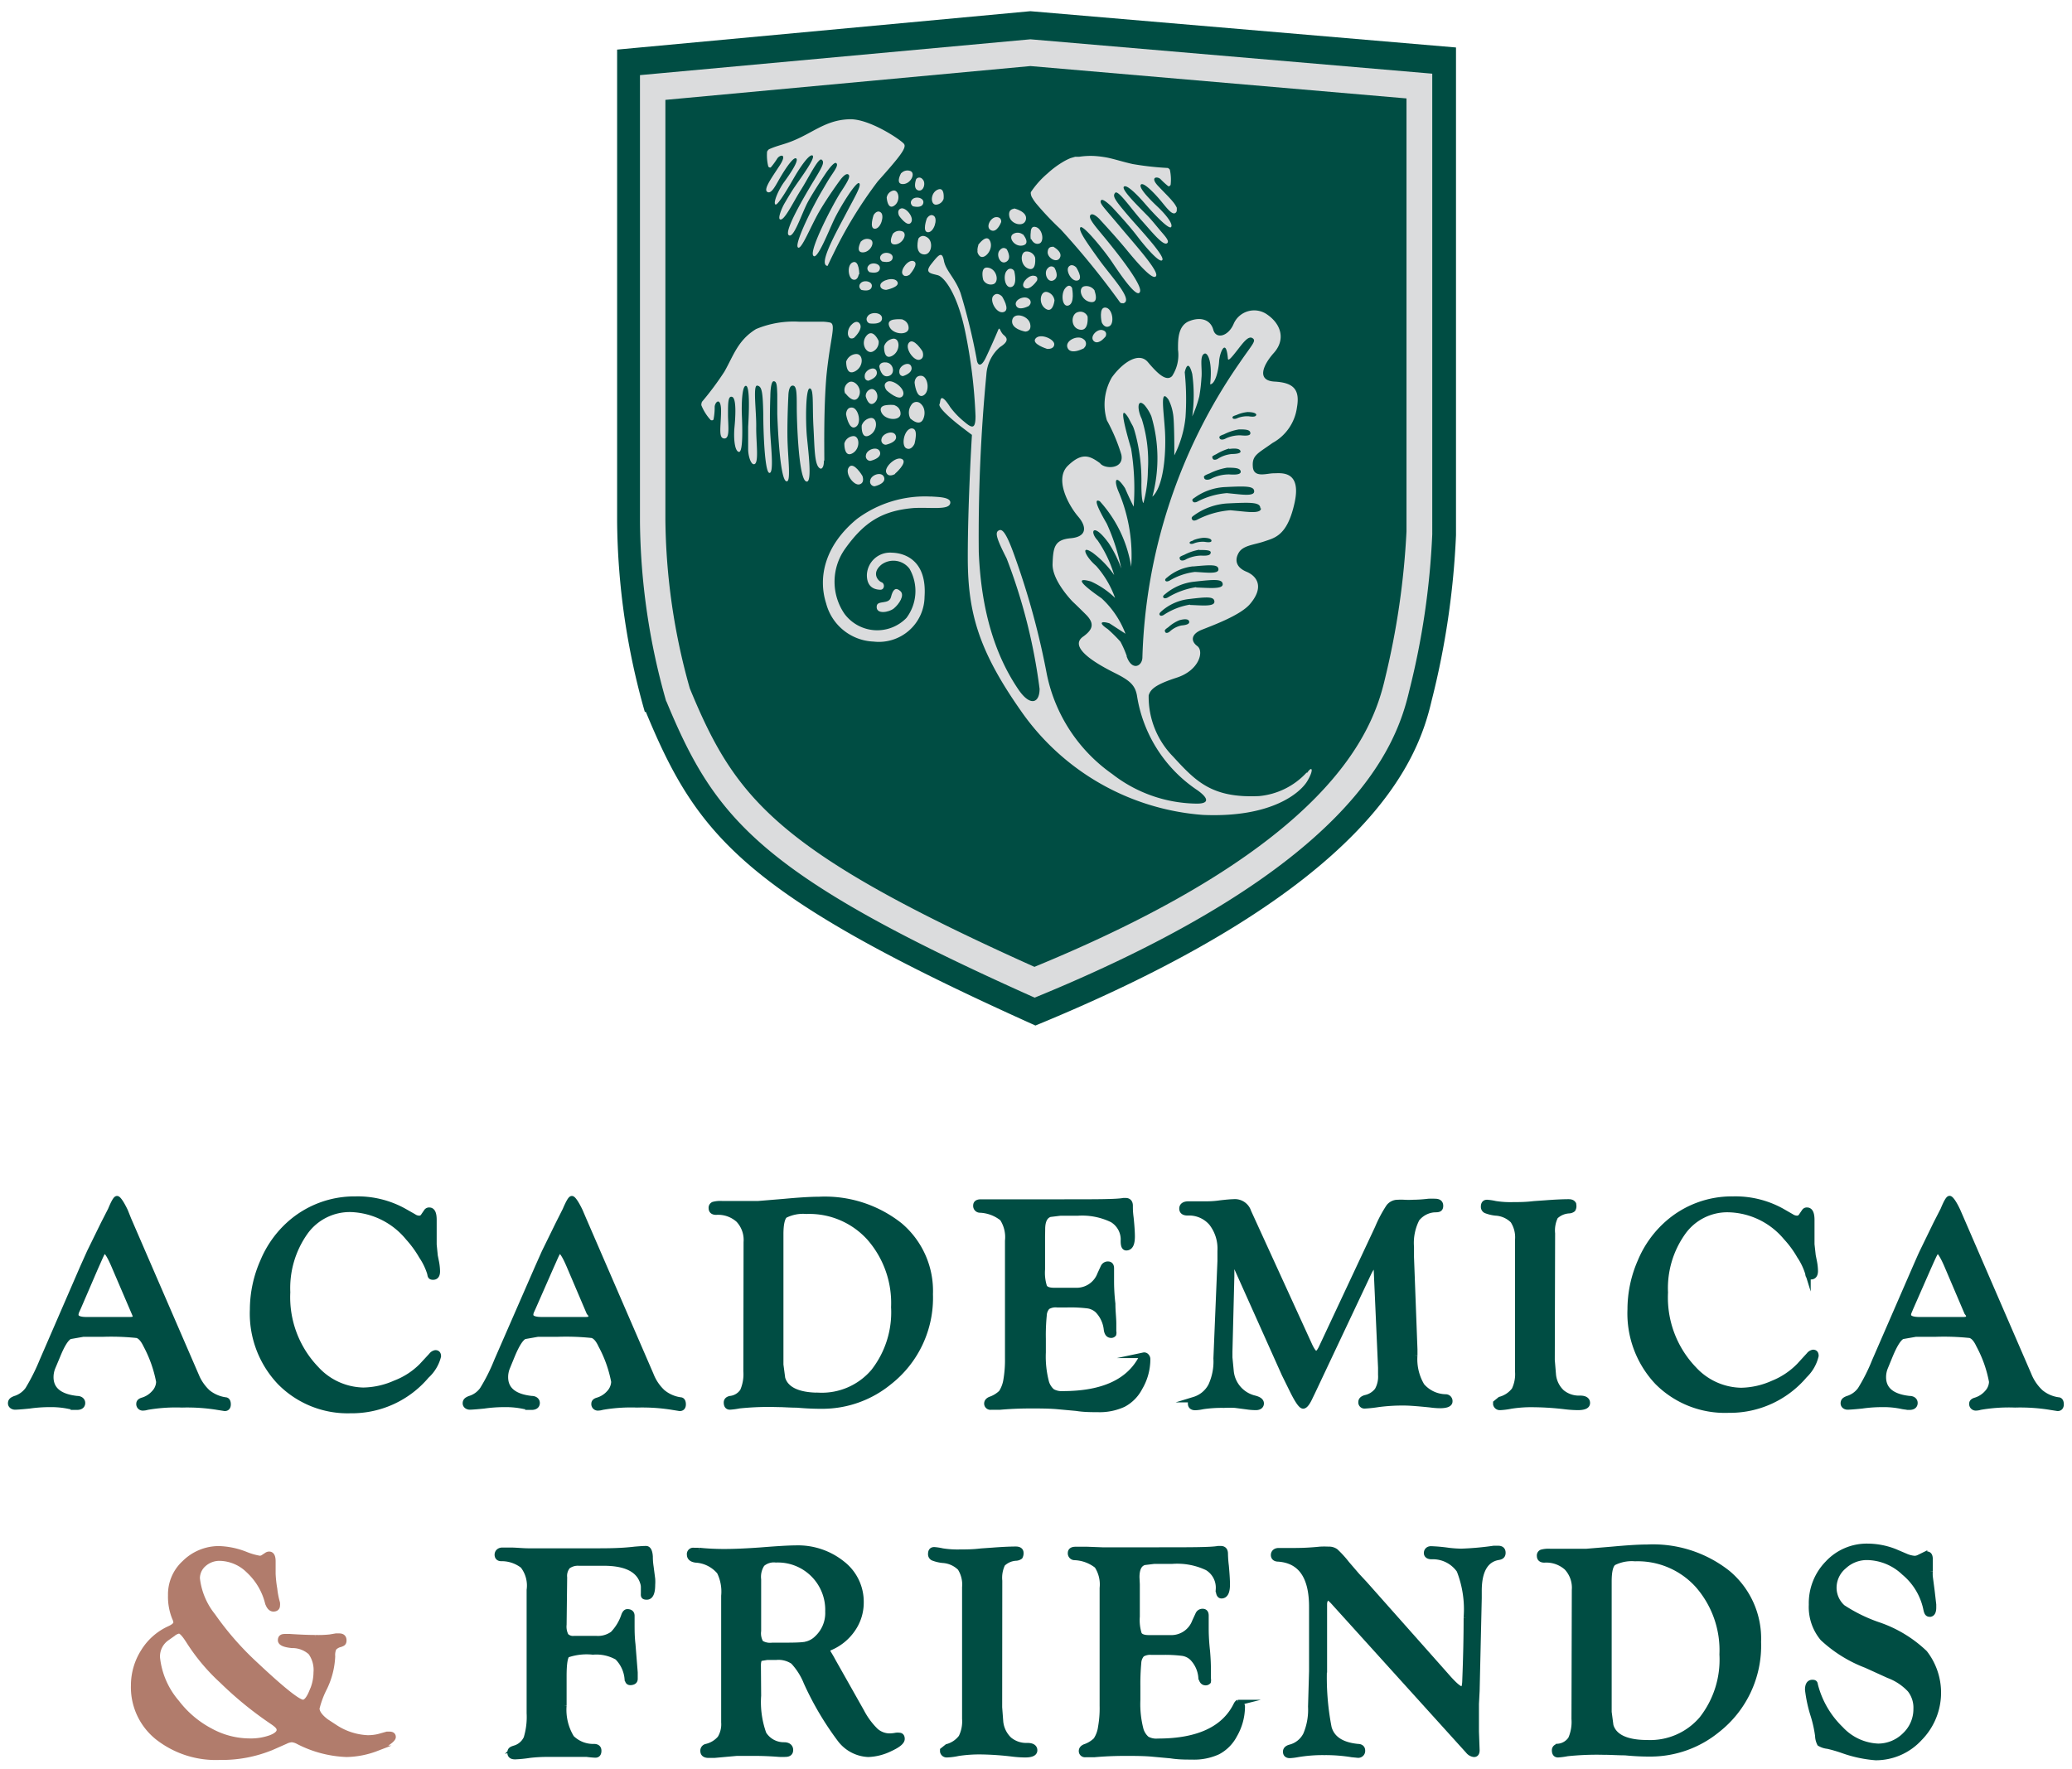 <svg id="Layer_1" data-name="Layer 1" xmlns="http://www.w3.org/2000/svg" viewBox="0 0 185 158"><defs><style>.cls-1{fill:#004d43;}.cls-2,.cls-4{fill:none;stroke-miterlimit:10;stroke-width:0.5px;}.cls-2{stroke:#004d43;}.cls-3{fill:#b17c6c;}.cls-4{stroke:#b17c6c;}.cls-5{fill:#dbdcdd;}</style></defs><path class="cls-1" d="M11.48,108.92l6,13.86a4.31,4.31,0,0,0,1.06,1.57,3.23,3.23,0,0,0,1.58.69c.16,0,.24.15.24.38s-.1.36-.3.35l-.51-.08a17,17,0,0,0-3.3-.23,14.93,14.93,0,0,0-3.11.21,1.28,1.28,0,0,1-.35.06.33.33,0,0,1-.37-.38c0-.12.1-.22.29-.28a2.22,2.22,0,0,0,1.06-.67,1.5,1.5,0,0,0,.42-1,11.38,11.38,0,0,0-1.15-3.26c-.25-.52-.51-.81-.8-.89a22,22,0,0,0-3-.11H7.43l-1.19.21c-.33.15-.7.73-1.11,1.75l-.42,1a2.32,2.32,0,0,0-.18.89c0,1.11.78,1.76,2.34,1.93.33,0,.5.18.49.4s-.18.35-.48.35a4.44,4.44,0,0,1-.68-.08,7.8,7.8,0,0,0-1.57-.17c-.42,0-1.09,0-2,.13-.69.07-1.13.1-1.29.1s-.38-.1-.38-.32.13-.31.38-.41a2.22,2.22,0,0,0,1.15-.82,18.25,18.25,0,0,0,1.28-2.55l3.62-8.35L8,111.84l1.24-2.53.64-1.25v0c.28-.68.47-1,.57-1s.38.37.73,1.11Zm.5,8.3-1.74-4.06c-.42-1-.71-1.45-.89-1.45s-.3.31-.58.94l-.25.56L7,116.74l-.15.33a.9.9,0,0,0-.09.35c0,.3.32.45.95.45H11.6c.34,0,.51-.09.51-.28a1,1,0,0,0-.07-.23Z"/><path class="cls-2" d="M11.48,108.92l6,13.86a4.31,4.31,0,0,0,1.06,1.57,3.23,3.23,0,0,0,1.58.69c.16,0,.24.15.24.38s-.1.36-.3.35l-.51-.08a17,17,0,0,0-3.3-.23,14.93,14.93,0,0,0-3.11.21,1.28,1.28,0,0,1-.35.06.33.33,0,0,1-.37-.38c0-.12.1-.22.29-.28a2.22,2.22,0,0,0,1.06-.67,1.5,1.5,0,0,0,.42-1,11.38,11.38,0,0,0-1.15-3.26c-.25-.52-.51-.81-.8-.89a22,22,0,0,0-3-.11H7.43l-1.19.21c-.33.15-.7.73-1.11,1.75l-.42,1a2.32,2.32,0,0,0-.18.89c0,1.11.78,1.76,2.34,1.93.33,0,.5.18.49.4s-.18.35-.48.35a4.44,4.44,0,0,1-.68-.08,7.8,7.8,0,0,0-1.57-.17c-.42,0-1.09,0-2,.13-.69.07-1.13.1-1.29.1s-.38-.1-.38-.32.13-.31.38-.41a2.22,2.22,0,0,0,1.15-.82,18.25,18.25,0,0,0,1.28-2.55l3.62-8.35L8,111.84l1.24-2.53.64-1.25v0c.28-.68.47-1,.57-1s.38.37.73,1.11Zm.5,8.3-1.74-4.06c-.42-1-.71-1.45-.89-1.45s-.3.31-.58.94l-.25.56L7,116.74l-.15.33a.9.9,0,0,0-.09.35c0,.3.32.45.95.45H11.6c.34,0,.51-.09.51-.28a1,1,0,0,0-.07-.23Z"/><path class="cls-1" d="M31.73,107.1a8.53,8.53,0,0,1,4.33,1.06l.88.5a.88.88,0,0,0,.47.16.44.44,0,0,0,.4-.21l.28-.41a.27.27,0,0,1,.24-.11c.28,0,.41.29.41.86l0,1v1.21l.1,1,.12.6a4.69,4.69,0,0,1,.08.78c0,.34-.12.51-.37.51s-.24-.11-.28-.32a5.87,5.87,0,0,0-.74-1.54,9.56,9.56,0,0,0-1.2-1.65A6.91,6.91,0,0,0,31.32,108a4.89,4.89,0,0,0-4.08,2.06,8.63,8.63,0,0,0-1.57,5.35,9.24,9.24,0,0,0,2.57,6.85,5.84,5.84,0,0,0,4.2,1.91,7.25,7.25,0,0,0,2.85-.64A6.7,6.7,0,0,0,37.65,122l.87-.94a.57.57,0,0,1,.36-.23c.16,0,.25.09.25.3a3.51,3.51,0,0,1-1.05,1.74,8.72,8.72,0,0,1-6.79,3.1A8.47,8.47,0,0,1,25,123.45a8.9,8.9,0,0,1-2.44-6.5,10.65,10.65,0,0,1,.92-4.29,9.24,9.24,0,0,1,2.44-3.41,8.7,8.7,0,0,1,5.86-2.15"/><path class="cls-2" d="M31.73,107.1a8.53,8.53,0,0,1,4.33,1.06l.88.5a.88.88,0,0,0,.47.16.44.44,0,0,0,.4-.21l.28-.41a.27.27,0,0,1,.24-.11c.28,0,.41.29.41.86l0,1v1.21l.1,1,.12.6a4.69,4.69,0,0,1,.08.78c0,.34-.12.51-.37.51s-.24-.11-.28-.32a5.87,5.87,0,0,0-.74-1.54,9.56,9.56,0,0,0-1.2-1.65A6.91,6.91,0,0,0,31.32,108a4.89,4.89,0,0,0-4.08,2.06,8.63,8.63,0,0,0-1.57,5.35,9.24,9.24,0,0,0,2.57,6.85,5.84,5.84,0,0,0,4.2,1.91,7.25,7.25,0,0,0,2.85-.64A6.7,6.7,0,0,0,37.65,122l.87-.94a.57.57,0,0,1,.36-.23c.16,0,.25.09.25.3a3.51,3.51,0,0,1-1.05,1.74,8.72,8.72,0,0,1-6.79,3.1A8.47,8.47,0,0,1,25,123.45a8.9,8.9,0,0,1-2.44-6.5,10.65,10.65,0,0,1,.92-4.29,9.24,9.24,0,0,1,2.44-3.41A8.7,8.7,0,0,1,31.73,107.1Z"/><path class="cls-1" d="M52.11,108.92l6,13.86a4.19,4.19,0,0,0,1.06,1.57,3.19,3.19,0,0,0,1.58.69c.16,0,.24.15.24.38s-.1.36-.31.35l-.5-.08a17,17,0,0,0-3.3-.23,14.93,14.93,0,0,0-3.11.21,1.28,1.28,0,0,1-.35.06.33.33,0,0,1-.37-.38c0-.12.09-.22.29-.28a2.22,2.22,0,0,0,1.06-.67,1.55,1.55,0,0,0,.42-1,11.2,11.2,0,0,0-1.16-3.26c-.24-.52-.5-.81-.79-.89a22,22,0,0,0-3.05-.11h-1.8l-1.19.21c-.33.15-.7.73-1.12,1.75l-.41,1a2.32,2.32,0,0,0-.18.89c0,1.11.78,1.76,2.34,1.93.33,0,.5.18.49.4s-.18.35-.48.35a4.44,4.44,0,0,1-.68-.08,7.88,7.88,0,0,0-1.57-.17c-.42,0-1.09,0-2,.13-.69.07-1.12.1-1.28.1s-.38-.1-.38-.32.13-.31.37-.41a2.14,2.14,0,0,0,1.15-.82,16.22,16.22,0,0,0,1.28-2.55L48,113.21l.61-1.37,1.24-2.53.63-1.25v0c.29-.68.48-1,.58-1s.38.37.73,1.11Zm.5,8.3-1.73-4.06c-.42-1-.71-1.45-.89-1.45s-.3.31-.58.94l-.25.56-1.55,3.53-.15.33a.9.9,0,0,0-.09.35c0,.3.32.45,1,.45h3.92c.34,0,.51-.09.51-.28a1,1,0,0,0-.07-.23Z"/><path class="cls-2" d="M52.11,108.92l6,13.86a4.19,4.19,0,0,0,1.06,1.57,3.19,3.19,0,0,0,1.58.69c.16,0,.24.15.24.38s-.1.36-.31.35l-.5-.08a17,17,0,0,0-3.3-.23,14.93,14.93,0,0,0-3.11.21,1.28,1.28,0,0,1-.35.06.33.33,0,0,1-.37-.38c0-.12.09-.22.29-.28a2.22,2.22,0,0,0,1.06-.67,1.55,1.55,0,0,0,.42-1,11.2,11.2,0,0,0-1.16-3.26c-.24-.52-.5-.81-.79-.89a22,22,0,0,0-3.05-.11h-1.8l-1.19.21c-.33.15-.7.73-1.12,1.75l-.41,1a2.32,2.32,0,0,0-.18.89c0,1.11.78,1.76,2.34,1.93.33,0,.5.18.49.4s-.18.35-.48.35a4.44,4.44,0,0,1-.68-.08,7.88,7.88,0,0,0-1.57-.17c-.42,0-1.09,0-2,.13-.69.07-1.12.1-1.28.1s-.38-.1-.38-.32.13-.31.37-.41a2.14,2.14,0,0,0,1.15-.82,16.22,16.22,0,0,0,1.28-2.55L48,113.21l.61-1.37,1.24-2.53.63-1.25v0c.29-.68.48-1,.58-1s.38.37.73,1.11Zm.5,8.3-1.73-4.06c-.42-1-.71-1.45-.89-1.45s-.3.31-.58.94l-.25.56-1.55,3.53-.15.33a.9.9,0,0,0-.09.35c0,.3.32.45,1,.45h3.92c.34,0,.51-.09.51-.28a1,1,0,0,0-.07-.23Z"/><path class="cls-1" d="M66.64,110.94a2.63,2.63,0,0,0-.7-2,2.72,2.72,0,0,0-2-.69c-.28,0-.42-.12-.42-.35a.31.31,0,0,1,.18-.32,2.36,2.36,0,0,1,.76-.07l2,0c.46,0,.88,0,1.24,0l2.3-.19c1.31-.12,2.35-.19,3.12-.19a10.77,10.77,0,0,1,7.22,2.31,7.66,7.66,0,0,1,2.71,6.14,9.55,9.55,0,0,1-3.65,7.85,9.42,9.42,0,0,1-6,2.14c-.37,0-1.12,0-2.25-.1-.64,0-1.29-.06-2-.06a25.13,25.13,0,0,0-3.15.13,6.26,6.26,0,0,1-.83.11q-.3,0-.3-.39c0-.18.11-.29.33-.34a1.52,1.52,0,0,0,1.12-.68,3.79,3.79,0,0,0,.3-1.78Zm3.06-.71v11.65l.16,1.21c.29,1,1.38,1.54,3.27,1.54A6.06,6.06,0,0,0,78,122.5a8.59,8.59,0,0,0,1.81-5.76,8.83,8.83,0,0,0-2.17-6.18A7.24,7.24,0,0,0,72,108.17a3.61,3.61,0,0,0-1.92.37c-.28.2-.42.76-.42,1.69"/><path class="cls-2" d="M66.64,110.94a2.63,2.63,0,0,0-.7-2,2.72,2.72,0,0,0-2-.69c-.28,0-.42-.12-.42-.35a.31.31,0,0,1,.18-.32,2.36,2.36,0,0,1,.76-.07l2,0c.46,0,.88,0,1.24,0l2.3-.19c1.31-.12,2.35-.19,3.12-.19a10.77,10.77,0,0,1,7.22,2.31,7.66,7.66,0,0,1,2.71,6.14,9.55,9.55,0,0,1-3.65,7.85,9.42,9.42,0,0,1-6,2.14c-.37,0-1.12,0-2.25-.1-.64,0-1.29-.06-2-.06a25.13,25.13,0,0,0-3.15.13,6.26,6.26,0,0,1-.83.11q-.3,0-.3-.39c0-.18.11-.29.33-.34a1.52,1.52,0,0,0,1.12-.68,3.79,3.79,0,0,0,.3-1.78Zm3.06-.71v11.65l.16,1.21c.29,1,1.38,1.54,3.27,1.54A6.06,6.06,0,0,0,78,122.5a8.59,8.59,0,0,0,1.81-5.76,8.83,8.83,0,0,0-2.17-6.18A7.24,7.24,0,0,0,72,108.17a3.61,3.61,0,0,0-1.92.37C69.84,108.74,69.7,109.3,69.7,110.23Z"/><path class="cls-1" d="M93.06,110.48v2.88a4.1,4.1,0,0,0,.18,1.57q.18.33.87.33h2.11a2.23,2.23,0,0,0,2-1.45l.3-.65a.44.44,0,0,1,.4-.25q.3,0,.3.36c0,.07,0,.26,0,.58s0,.43,0,.59,0,1,.12,2c0,.68.08,1.27.08,1.78v.68a.51.51,0,0,1,0,.25.26.26,0,0,1-.21.09c-.22,0-.36-.15-.41-.5a2.89,2.89,0,0,0-.8-1.72,1.66,1.66,0,0,0-.84-.41,12.61,12.61,0,0,0-1.87-.09h-.9a1.41,1.41,0,0,0-.87.19,1.19,1.19,0,0,0-.31.78,17.76,17.76,0,0,0-.08,2.09v1.2a9,9,0,0,0,.29,2.69,1.75,1.75,0,0,0,.53.81,1.68,1.68,0,0,0,.94.21q5.4,0,7.06-3.28c.06-.11.11-.17.16-.17a.25.25,0,0,1,.24.08.38.38,0,0,1,.11.29,5,5,0,0,1-.7,2.53,3.47,3.47,0,0,1-1.46,1.48,5.09,5.09,0,0,1-2.32.45c-.57,0-1.2,0-1.89-.11l-1.54-.14c-.57-.06-1.33-.08-2.3-.08-.65,0-1.63,0-3,.12l-.78,0a.31.31,0,0,1-.35-.3c0-.16.09-.28.29-.37a2.67,2.67,0,0,0,1-.61,2.93,2.93,0,0,0,.43-1.16,10.59,10.59,0,0,0,.14-1.91V110.81a3.07,3.07,0,0,0-.48-2,3.41,3.41,0,0,0-2-.75.36.36,0,0,1-.36-.39c0-.21.14-.31.44-.31l.39,0,.65,0,1.35,0,5,0c2.9,0,4.68,0,5.35-.12h.19c.25,0,.39.15.39.44s0,.57.07,1.09c.08.77.11,1.32.11,1.66,0,.67-.17,1-.52,1-.17,0-.25-.19-.25-.59a2.07,2.07,0,0,0-1-1.91,6.15,6.15,0,0,0-3.12-.6H94.65l-.9.11c-.45.14-.68.59-.68,1.34Z"/><path class="cls-2" d="M93.06,110.48v2.88a4.1,4.1,0,0,0,.18,1.57q.18.33.87.33h2.11a2.23,2.23,0,0,0,2-1.45l.3-.65a.44.44,0,0,1,.4-.25q.3,0,.3.36c0,.07,0,.26,0,.58s0,.43,0,.59,0,1,.12,2c0,.68.08,1.27.08,1.78v.68a.51.51,0,0,1,0,.25.26.26,0,0,1-.21.09c-.22,0-.36-.15-.41-.5a2.89,2.89,0,0,0-.8-1.72,1.66,1.66,0,0,0-.84-.41,12.61,12.61,0,0,0-1.87-.09h-.9a1.41,1.41,0,0,0-.87.19,1.19,1.19,0,0,0-.31.78,17.76,17.76,0,0,0-.08,2.09v1.2a9,9,0,0,0,.29,2.69,1.75,1.75,0,0,0,.53.81,1.68,1.68,0,0,0,.94.21q5.4,0,7.06-3.28c.06-.11.11-.17.16-.17a.25.25,0,0,1,.24.08.38.38,0,0,1,.11.29,5,5,0,0,1-.7,2.53,3.47,3.47,0,0,1-1.46,1.48,5.09,5.09,0,0,1-2.32.45c-.57,0-1.2,0-1.89-.11l-1.54-.14c-.57-.06-1.33-.08-2.3-.08-.65,0-1.63,0-3,.12l-.78,0a.31.31,0,0,1-.35-.3c0-.16.09-.28.29-.37a2.67,2.67,0,0,0,1-.61,2.93,2.93,0,0,0,.43-1.16,10.59,10.59,0,0,0,.14-1.91V110.81a3.07,3.07,0,0,0-.48-2,3.41,3.41,0,0,0-2-.75.36.36,0,0,1-.36-.39c0-.21.14-.31.44-.31l.39,0,.65,0,1.35,0,5,0c2.9,0,4.68,0,5.35-.12h.19c.25,0,.39.15.39.44s0,.57.07,1.09c.08.77.11,1.32.11,1.66,0,.67-.17,1-.52,1-.17,0-.25-.19-.25-.59a2.07,2.07,0,0,0-1-1.91,6.15,6.15,0,0,0-3.12-.6H94.65l-.9.11c-.45.14-.68.59-.68,1.34Z"/><path class="cls-1" d="M111.47,108.23l5.44,11.9c.24.52.44.77.6.77s.32-.19.49-.55l5-10.67a11.43,11.43,0,0,1,1-1.89,1,1,0,0,1,.8-.39,5.37,5.37,0,0,1,.58,0,7,7,0,0,0,.8,0,12.3,12.3,0,0,0,1.35-.09,5.82,5.82,0,0,1,.61,0c.31,0,.47.12.47.38s-.12.32-.36.33a2.19,2.19,0,0,0-1.75.84,4.72,4.72,0,0,0-.5,2.51l0,.9.31,8.25,0,.54a4.61,4.61,0,0,0,.64,2.71,2.87,2.87,0,0,0,2.12,1,.36.36,0,0,1,.37.39q0,.36-.9.36a7.18,7.18,0,0,1-.85-.07c-1.09-.11-1.85-.17-2.31-.17a16.46,16.46,0,0,0-2.32.14,11.86,11.86,0,0,1-1.2.13.3.3,0,0,1-.33-.34c0-.17.12-.29.38-.37a1.82,1.82,0,0,0,1.07-.67,2.47,2.47,0,0,0,.31-1.38c0-.3,0-.5,0-.63l-.39-8.81c0-.23-.06-.35-.17-.35s-.32.24-.55.73l-5,10.6-.19.39q-.37.82-.63.84c-.19,0-.52-.48-1-1.46l-.68-1.38-4.25-9.49-.1-.19a.16.16,0,0,0-.15-.1c-.15,0-.22.19-.22.55V114l-.17,6.71,0,.53.12,1.25a2.76,2.76,0,0,0,2.09,2.39c.4.1.6.25.6.46s-.16.35-.47.35a5.68,5.68,0,0,1-.85-.07l-1-.13a8.63,8.63,0,0,0-1,0,11.44,11.44,0,0,0-1.89.12,3.75,3.75,0,0,1-.67.09c-.27,0-.41-.12-.41-.35s.1-.28.32-.35a2.52,2.52,0,0,0,1.49-1.23,5.18,5.18,0,0,0,.47-2.45l.36-8.71,0-.89a3.72,3.72,0,0,0-.78-2.5,2.65,2.65,0,0,0-2.13-.91c-.33,0-.5-.12-.5-.37s.19-.4.57-.4l.3,0,.77,0,.55,0a8.25,8.25,0,0,0,1.22-.09c.6-.07,1-.1,1.17-.1a1.27,1.27,0,0,1,1.24.84"/><path class="cls-2" d="M111.47,108.23l5.44,11.9c.24.52.44.77.6.77s.32-.19.49-.55l5-10.67a11.43,11.43,0,0,1,1-1.89,1,1,0,0,1,.8-.39,5.37,5.37,0,0,1,.58,0,7,7,0,0,0,.8,0,12.3,12.3,0,0,0,1.35-.09,5.82,5.82,0,0,1,.61,0c.31,0,.47.12.47.38s-.12.32-.36.33a2.19,2.19,0,0,0-1.75.84,4.72,4.72,0,0,0-.5,2.51l0,.9.31,8.25,0,.54a4.61,4.61,0,0,0,.64,2.71,2.87,2.87,0,0,0,2.12,1,.36.36,0,0,1,.37.39q0,.36-.9.36a7.18,7.18,0,0,1-.85-.07c-1.09-.11-1.85-.17-2.31-.17a16.46,16.46,0,0,0-2.32.14,11.86,11.86,0,0,1-1.2.13.3.3,0,0,1-.33-.34c0-.17.12-.29.38-.37a1.82,1.82,0,0,0,1.07-.67,2.47,2.47,0,0,0,.31-1.38c0-.3,0-.5,0-.63l-.39-8.81c0-.23-.06-.35-.17-.35s-.32.24-.55.73l-5,10.6-.19.39q-.37.82-.63.84c-.19,0-.52-.48-1-1.46l-.68-1.38-4.25-9.49-.1-.19a.16.16,0,0,0-.15-.1c-.15,0-.22.19-.22.55V114l-.17,6.71,0,.53.12,1.25a2.76,2.76,0,0,0,2.09,2.39c.4.1.6.25.6.46s-.16.35-.47.35a5.68,5.68,0,0,1-.85-.07l-1-.13a8.63,8.63,0,0,0-1,0,11.44,11.44,0,0,0-1.89.12,3.75,3.75,0,0,1-.67.09c-.27,0-.41-.12-.41-.35s.1-.28.32-.35a2.52,2.52,0,0,0,1.49-1.23,5.18,5.18,0,0,0,.47-2.45l.36-8.71,0-.89a3.72,3.72,0,0,0-.78-2.5,2.65,2.65,0,0,0-2.13-.91c-.33,0-.5-.12-.5-.37s.19-.4.57-.4l.3,0,.77,0,.55,0a8.25,8.25,0,0,0,1.22-.09c.6-.07,1-.1,1.17-.1A1.27,1.27,0,0,1,111.47,108.23Z"/><path class="cls-1" d="M138.57,121.46l.11,1.32a2.47,2.47,0,0,0,.77,1.57,2.38,2.38,0,0,0,1.62.54c.43,0,.65.14.65.41s-.29.39-.86.39a10.36,10.36,0,0,1-1.07-.07,25.76,25.76,0,0,0-2.8-.19,11.7,11.7,0,0,0-2.1.14,6.11,6.11,0,0,1-.95.12.36.36,0,0,1-.38-.28l0-.11.38-.31a2.37,2.37,0,0,0,1.27-.85,3.22,3.22,0,0,0,.31-1.65l0-1.18V110.74a2.75,2.75,0,0,0-.43-1.73,2.37,2.37,0,0,0-1.55-.69,3.33,3.33,0,0,1-.87-.21.36.36,0,0,1-.2-.34c0-.26.11-.38.32-.37a4.89,4.89,0,0,1,.72.11,8.66,8.66,0,0,0,1.61.1c.49,0,1.11,0,1.84-.09l1-.07c.91-.07,1.61-.1,2.1-.1.29,0,.44.11.44.32a.52.52,0,0,1-.07.33.59.59,0,0,1-.33.12,1.91,1.91,0,0,0-1.23.53,2.84,2.84,0,0,0-.27,1.51Z"/><path class="cls-2" d="M138.57,121.46l.11,1.32a2.47,2.47,0,0,0,.77,1.57,2.38,2.38,0,0,0,1.62.54c.43,0,.65.14.65.41s-.29.39-.86.39a10.36,10.36,0,0,1-1.07-.07,25.76,25.76,0,0,0-2.8-.19,11.7,11.7,0,0,0-2.1.14,6.11,6.11,0,0,1-.95.12.36.36,0,0,1-.38-.28l0-.11.38-.31a2.37,2.37,0,0,0,1.27-.85,3.22,3.22,0,0,0,.31-1.65l0-1.18V110.74a2.75,2.75,0,0,0-.43-1.73,2.37,2.37,0,0,0-1.55-.69,3.33,3.33,0,0,1-.87-.21.36.36,0,0,1-.2-.34c0-.26.11-.38.32-.37a4.89,4.89,0,0,1,.72.11,8.66,8.66,0,0,0,1.61.1c.49,0,1.11,0,1.84-.09l1-.07c.91-.07,1.61-.1,2.1-.1.29,0,.44.11.44.32a.52.52,0,0,1-.07.33.59.59,0,0,1-.33.12,1.91,1.91,0,0,0-1.23.53,2.84,2.84,0,0,0-.27,1.51Z"/><path class="cls-1" d="M154.74,107.1a8.54,8.54,0,0,1,4.34,1.06l.87.5a.94.94,0,0,0,.48.16.44.44,0,0,0,.4-.21l.28-.41a.25.25,0,0,1,.24-.11c.27,0,.41.29.41.86v2.18l.11,1,.12.6a4.69,4.69,0,0,1,.08.78c0,.34-.13.51-.38.51s-.23-.11-.27-.32a5.87,5.87,0,0,0-.74-1.54,9.05,9.05,0,0,0-1.21-1.65,6.9,6.9,0,0,0-5.14-2.49,4.86,4.86,0,0,0-4.08,2.06,8.57,8.57,0,0,0-1.57,5.35,9.23,9.23,0,0,0,2.56,6.85,5.87,5.87,0,0,0,4.21,1.91,7.2,7.2,0,0,0,2.84-.64,6.84,6.84,0,0,0,2.37-1.59l.86-.94a.62.62,0,0,1,.36-.23c.17,0,.25.09.25.3a3.54,3.54,0,0,1-1,1.74,8.72,8.72,0,0,1-6.79,3.1,8.5,8.5,0,0,1-6.35-2.49,8.93,8.93,0,0,1-2.43-6.5,10.64,10.64,0,0,1,.91-4.29,9.26,9.26,0,0,1,2.45-3.41,8.67,8.67,0,0,1,5.85-2.15"/><path class="cls-2" d="M154.74,107.1a8.54,8.54,0,0,1,4.34,1.06l.87.5a.94.94,0,0,0,.48.16.44.44,0,0,0,.4-.21l.28-.41a.25.25,0,0,1,.24-.11c.27,0,.41.29.41.86v2.18l.11,1,.12.6a4.69,4.69,0,0,1,.08.78c0,.34-.13.51-.38.51s-.23-.11-.27-.32a5.87,5.87,0,0,0-.74-1.54,9.05,9.05,0,0,0-1.21-1.65,6.9,6.9,0,0,0-5.14-2.49,4.86,4.86,0,0,0-4.08,2.06,8.57,8.57,0,0,0-1.57,5.35,9.23,9.23,0,0,0,2.56,6.85,5.87,5.87,0,0,0,4.21,1.91,7.2,7.2,0,0,0,2.84-.64,6.84,6.84,0,0,0,2.37-1.59l.86-.94a.62.62,0,0,1,.36-.23c.17,0,.25.09.25.3a3.54,3.54,0,0,1-1,1.74,8.72,8.72,0,0,1-6.79,3.1,8.5,8.5,0,0,1-6.35-2.49,8.93,8.93,0,0,1-2.43-6.5,10.64,10.64,0,0,1,.91-4.29,9.26,9.26,0,0,1,2.45-3.41A8.67,8.67,0,0,1,154.74,107.1Z"/><path class="cls-1" d="M175.13,108.92l6,13.86a4.32,4.32,0,0,0,1.07,1.57,3.15,3.15,0,0,0,1.58.69c.16,0,.24.15.24.38s-.11.36-.31.35l-.51-.08a16.91,16.91,0,0,0-3.29-.23,15,15,0,0,0-3.12.21,1.22,1.22,0,0,1-.34.06.34.34,0,0,1-.38-.38c0-.12.1-.22.3-.28a2.24,2.24,0,0,0,1.05-.67,1.5,1.5,0,0,0,.42-1,11.06,11.06,0,0,0-1.15-3.26c-.24-.52-.5-.81-.79-.89a22.11,22.11,0,0,0-3.05-.11h-1.8l-1.2.21c-.32.15-.69.73-1.11,1.75l-.41,1a2.32,2.32,0,0,0-.18.89c0,1.11.77,1.76,2.33,1.93.34,0,.5.18.49.4s-.17.35-.48.35a4.48,4.48,0,0,1-.67-.08,7.88,7.88,0,0,0-1.57-.17c-.42,0-1.1,0-2,.13-.69.07-1.12.1-1.29.1s-.37-.1-.37-.32.12-.31.37-.41a2.18,2.18,0,0,0,1.15-.82,16.22,16.22,0,0,0,1.28-2.55l3.63-8.35c.29-.66.49-1.12.61-1.37l1.23-2.53.64-1.25v0c.28-.68.47-1,.57-1s.39.37.73,1.11Zm.5,8.3-1.73-4.06c-.42-1-.72-1.45-.89-1.45s-.3.31-.59.94l-.25.56-1.55,3.53-.14.33a.94.94,0,0,0-.1.35q0,.45,1,.45h3.92c.33,0,.5-.09.5-.28a.85.85,0,0,0-.06-.23Z"/><path class="cls-2" d="M175.13,108.92l6,13.86a4.32,4.32,0,0,0,1.07,1.57,3.15,3.15,0,0,0,1.58.69c.16,0,.24.15.24.38s-.11.36-.31.35l-.51-.08a16.91,16.91,0,0,0-3.29-.23,15,15,0,0,0-3.12.21,1.22,1.22,0,0,1-.34.06.34.34,0,0,1-.38-.38c0-.12.1-.22.3-.28a2.24,2.24,0,0,0,1.05-.67,1.5,1.5,0,0,0,.42-1,11.06,11.06,0,0,0-1.15-3.26c-.24-.52-.5-.81-.79-.89a22.11,22.11,0,0,0-3.05-.11h-1.8l-1.2.21c-.32.15-.69.73-1.11,1.75l-.41,1a2.32,2.32,0,0,0-.18.89c0,1.11.77,1.76,2.33,1.93.34,0,.5.18.49.4s-.17.35-.48.35a4.48,4.48,0,0,1-.67-.08,7.88,7.88,0,0,0-1.57-.17c-.42,0-1.1,0-2,.13-.69.07-1.12.1-1.29.1s-.37-.1-.37-.32.12-.31.37-.41a2.18,2.18,0,0,0,1.15-.82,16.22,16.22,0,0,0,1.28-2.55l3.63-8.35c.29-.66.49-1.12.61-1.37l1.23-2.53.64-1.25v0c.28-.68.47-1,.57-1s.39.37.73,1.11Zm.5,8.3-1.73-4.06c-.42-1-.72-1.45-.89-1.45s-.3.31-.59.94l-.25.56-1.55,3.53-.14.33a.94.94,0,0,0-.1.35q0,.45,1,.45h3.92c.33,0,.5-.09.5-.28a.85.85,0,0,0-.06-.23Z"/><path class="cls-3" d="M19.55,138.33a7,7,0,0,1,2.35.49,6,6,0,0,0,1.27.37.55.55,0,0,0,.36-.11l.29-.19a.36.36,0,0,1,.22-.07c.21,0,.32.21.32.62,0,.11,0,.26,0,.44,0,.4,0,.63,0,.69a11,11,0,0,0,.15,1.35,7.21,7.21,0,0,0,.24,1.23.93.93,0,0,1,0,.24c0,.19-.12.29-.34.29s-.41-.21-.52-.62a5.86,5.86,0,0,0-1.68-2.8,3.78,3.78,0,0,0-2.58-1.11,2.12,2.12,0,0,0-1.44.53,1.69,1.69,0,0,0-.59,1.29A6.51,6.51,0,0,0,19,144.32a26.81,26.81,0,0,0,3.82,4.36q3.62,3.4,4.24,3.37.39,0,.78-.93a4.23,4.23,0,0,0,.4-1.75,2.69,2.69,0,0,0-.49-1.8,2.45,2.45,0,0,0-1.69-.63c-.67-.07-1-.22-1-.45s.12-.31.36-.31h.47q1.39.09,2.25.09a9.64,9.64,0,0,0,1.33-.05l.53-.09.28,0c.28,0,.41.12.41.37s-.1.27-.3.35a1.12,1.12,0,0,0-.59.34,1.51,1.51,0,0,0-.12.74,7.14,7.14,0,0,1-.71,2.8,8.44,8.44,0,0,0-.69,1.84c0,.52.57,1.09,1.64,1.71a5.78,5.78,0,0,0,2.89.94,4.21,4.21,0,0,0,1-.11l.75-.21.21,0c.23,0,.33.08.32.25s-.52.62-1.49,1a7.85,7.85,0,0,1-2.65.52,10.17,10.17,0,0,1-4.32-1.14,1.48,1.48,0,0,0-.57-.18,1.46,1.46,0,0,0-.57.16l-1.2.53a11.6,11.6,0,0,1-4.66.89,8.4,8.4,0,0,1-5.55-1.78,5.71,5.71,0,0,1-2.14-4.63,5.61,5.61,0,0,1,.87-3,5.27,5.27,0,0,1,2.31-2.05c.4-.18.61-.37.61-.57a1.15,1.15,0,0,0-.12-.41,5,5,0,0,1-.36-2,3.79,3.79,0,0,1,1.24-2.9,4.33,4.33,0,0,1,3.08-1.16M16,145.65c-.21,0-.58.2-1.12.65a2,2,0,0,0-.84,1.77,7.33,7.33,0,0,0,1.75,4,9.12,9.12,0,0,0,3,2.53,7.36,7.36,0,0,0,3.52.91,5.26,5.26,0,0,0,1.86-.3c.52-.2.78-.44.78-.71s-.23-.47-.69-.78a31.92,31.92,0,0,1-4.42-3.61,17.56,17.56,0,0,1-3-3.58c-.31-.54-.57-.82-.8-.83"/><path class="cls-4" d="M19.55,138.33a7,7,0,0,1,2.35.49,6,6,0,0,0,1.27.37.55.55,0,0,0,.36-.11l.29-.19a.36.36,0,0,1,.22-.07c.21,0,.32.21.32.62,0,.11,0,.26,0,.44,0,.4,0,.63,0,.69a11,11,0,0,0,.15,1.35,7.21,7.21,0,0,0,.24,1.23.93.93,0,0,1,0,.24c0,.19-.12.29-.34.29s-.41-.21-.52-.62a5.86,5.86,0,0,0-1.68-2.8,3.78,3.78,0,0,0-2.58-1.11,2.12,2.12,0,0,0-1.44.53,1.69,1.69,0,0,0-.59,1.29A6.51,6.51,0,0,0,19,144.32a26.81,26.81,0,0,0,3.82,4.36q3.62,3.4,4.24,3.37.39,0,.78-.93a4.23,4.23,0,0,0,.4-1.75,2.69,2.69,0,0,0-.49-1.8,2.45,2.45,0,0,0-1.69-.63c-.67-.07-1-.22-1-.45s.12-.31.36-.31h.47q1.39.09,2.25.09a9.64,9.64,0,0,0,1.33-.05l.53-.09.28,0c.28,0,.41.12.41.37s-.1.27-.3.35a1.12,1.12,0,0,0-.59.34,1.51,1.51,0,0,0-.12.74,7.14,7.14,0,0,1-.71,2.8,8.44,8.44,0,0,0-.69,1.84c0,.52.57,1.09,1.64,1.71a5.78,5.78,0,0,0,2.89.94,4.21,4.21,0,0,0,1-.11l.75-.21.21,0c.23,0,.33.08.32.25s-.52.62-1.49,1a7.85,7.85,0,0,1-2.65.52,10.17,10.17,0,0,1-4.32-1.14,1.48,1.48,0,0,0-.57-.18,1.46,1.46,0,0,0-.57.16l-1.2.53a11.6,11.6,0,0,1-4.66.89,8.4,8.4,0,0,1-5.55-1.78,5.71,5.71,0,0,1-2.14-4.63,5.61,5.61,0,0,1,.87-3,5.27,5.27,0,0,1,2.31-2.05c.4-.18.61-.37.61-.57a1.15,1.15,0,0,0-.12-.41,5,5,0,0,1-.36-2,3.79,3.79,0,0,1,1.24-2.9A4.33,4.33,0,0,1,19.55,138.33ZM16,145.65c-.21,0-.58.2-1.12.65a2,2,0,0,0-.84,1.77,7.33,7.33,0,0,0,1.75,4,9.12,9.12,0,0,0,3,2.53,7.36,7.36,0,0,0,3.52.91,5.26,5.26,0,0,0,1.86-.3c.52-.2.78-.44.78-.71s-.23-.47-.69-.78a31.92,31.92,0,0,1-4.42-3.61,17.56,17.56,0,0,1-3-3.58C16.46,145.94,16.2,145.66,16,145.65Z"/><path class="cls-1" d="M50.34,145.1a1.77,1.77,0,0,0,.19,1,.9.9,0,0,0,.75.25h.51l1.44,0a2.26,2.26,0,0,0,1.49-.42,4.36,4.36,0,0,0,1-1.66c.08-.21.18-.31.29-.31.27,0,.4.12.4.35,0,.06,0,.17,0,.34s0,.25,0,.41c0,.52,0,1.12.08,1.8l.2,2.51q0,.41,0,.57c0,.19-.12.29-.36.31s-.28-.11-.32-.36a3.09,3.09,0,0,0-.89-1.88,3.77,3.77,0,0,0-2.18-.48,5.34,5.34,0,0,0-2.3.26c-.2.17-.3.8-.3,1.91v2.62a4.78,4.78,0,0,0,.69,2.89,2.74,2.74,0,0,0,2,.79q.42,0,.42.36c0,.24-.09.37-.29.37a7.67,7.67,0,0,1-.77-.07c-.32,0-1,0-1.93,0H49a14,14,0,0,0-1.71.09,11.41,11.41,0,0,1-1.3.13c-.3,0-.44-.11-.44-.35s.12-.3.37-.38a1.67,1.67,0,0,0,1.08-.91,6.5,6.5,0,0,0,.27-2.24V142a2.89,2.89,0,0,0-.58-2.17,3.08,3.08,0,0,0-1.94-.65c-.23,0-.34-.13-.34-.33s.15-.39.45-.39l.69,0c.53,0,1.09.07,1.68.07l2.29,0,3.49,0c1.2,0,2.42,0,3.67-.15q.69-.06,1-.06t.36.69c0,.56.07.89.08,1l.13,1a3.56,3.56,0,0,1,0,.52c0,.73-.17,1.09-.5,1.09s-.28-.12-.28-.37v-.45a1.27,1.27,0,0,0-.07-.46c-.36-1.17-1.53-1.75-3.5-1.75H51.69a1.52,1.52,0,0,0-1,.29,1.34,1.34,0,0,0-.3,1Z"/><path class="cls-2" d="M50.34,145.1a1.77,1.77,0,0,0,.19,1,.9.9,0,0,0,.75.25h.51l1.44,0a2.26,2.26,0,0,0,1.49-.42,4.36,4.36,0,0,0,1-1.66c.08-.21.18-.31.29-.31.27,0,.4.12.4.35,0,.06,0,.17,0,.34s0,.25,0,.41c0,.52,0,1.12.08,1.8l.2,2.51q0,.41,0,.57c0,.19-.12.29-.36.31s-.28-.11-.32-.36a3.09,3.09,0,0,0-.89-1.88,3.77,3.77,0,0,0-2.18-.48,5.34,5.34,0,0,0-2.3.26c-.2.17-.3.8-.3,1.91v2.62a4.78,4.78,0,0,0,.69,2.89,2.74,2.74,0,0,0,2,.79q.42,0,.42.36c0,.24-.09.37-.29.37a7.67,7.67,0,0,1-.77-.07c-.32,0-1,0-1.93,0H49a14,14,0,0,0-1.71.09,11.41,11.41,0,0,1-1.3.13c-.3,0-.44-.11-.44-.35s.12-.3.37-.38a1.67,1.67,0,0,0,1.08-.91,6.5,6.5,0,0,0,.27-2.24V142a2.89,2.89,0,0,0-.58-2.17,3.08,3.08,0,0,0-1.94-.65c-.23,0-.34-.13-.34-.33s.15-.39.45-.39l.69,0c.53,0,1.09.07,1.68.07l2.29,0,3.49,0c1.2,0,2.42,0,3.67-.15q.69-.06,1-.06t.36.69c0,.56.07.89.08,1l.13,1a3.56,3.56,0,0,1,0,.52c0,.73-.17,1.09-.5,1.09s-.28-.12-.28-.37v-.45a1.27,1.27,0,0,0-.07-.46c-.36-1.17-1.53-1.75-3.5-1.75H51.69a1.52,1.52,0,0,0-1,.29,1.34,1.34,0,0,0-.3,1Z"/><path class="cls-1" d="M67.71,151.43a8.4,8.4,0,0,0,.47,3.42,2.11,2.11,0,0,0,1.83,1c.37,0,.56.18.56.44s-.15.37-.46.37a5.31,5.31,0,0,1-.54,0c-.76-.06-1.5-.09-2.21-.09s-1.11,0-1.58,0l-1.11.1-.89.08-.52,0c-.32,0-.48-.13-.48-.37a.36.36,0,0,1,.27-.38,2.31,2.31,0,0,0,1.25-.75,2.41,2.41,0,0,0,.34-1.43V142.52a4,4,0,0,0-.39-2.14,3,3,0,0,0-2.13-1.07c-.36-.05-.54-.21-.54-.46a.32.32,0,0,1,.37-.37l.48,0a22,22,0,0,0,2.24.11c.9,0,2-.05,3.26-.14q2.24-.18,3.09-.18a6.31,6.31,0,0,1,4.18,1.38,4.3,4.3,0,0,1,1.67,3.46,4.15,4.15,0,0,1-.74,2.39,4.59,4.59,0,0,1-2,1.64c-.18.07-.26.16-.25.26a.74.74,0,0,0,.13.32c.08.13.2.33.36.63l1.18,2.09,1.37,2.43a6.82,6.82,0,0,0,1.26,1.71,1.89,1.89,0,0,0,1.29.48A3.45,3.45,0,0,0,80,155a1.11,1.11,0,0,1,.29,0q.24,0,.24.3c0,.26-.36.55-1.08.88a4.77,4.77,0,0,1-1.93.49A3.33,3.33,0,0,1,75,155.33a27,27,0,0,1-3-5.08,6,6,0,0,0-1.18-1.86,2.34,2.34,0,0,0-1.51-.39h-.82l-.6.1c-.13.07-.2.29-.2.64Zm0-10.37v4.6a1.69,1.69,0,0,0,.22,1.08,1.58,1.58,0,0,0,1,.22c1.58,0,2.56,0,2.94-.08a2,2,0,0,0,1.06-.54,3.09,3.09,0,0,0,1-2.42,4.48,4.48,0,0,0-4.65-4.62,1.6,1.6,0,0,0-1.24.38,2.07,2.07,0,0,0-.34,1.38"/><path class="cls-2" d="M67.71,151.43a8.4,8.4,0,0,0,.47,3.42,2.11,2.11,0,0,0,1.83,1c.37,0,.56.18.56.44s-.15.37-.46.37a5.31,5.31,0,0,1-.54,0c-.76-.06-1.5-.09-2.21-.09s-1.11,0-1.58,0l-1.11.1-.89.08-.52,0c-.32,0-.48-.13-.48-.37a.36.36,0,0,1,.27-.38,2.31,2.31,0,0,0,1.25-.75,2.41,2.41,0,0,0,.34-1.43V142.52a4,4,0,0,0-.39-2.14,3,3,0,0,0-2.13-1.07c-.36-.05-.54-.21-.54-.46a.32.32,0,0,1,.37-.37l.48,0a22,22,0,0,0,2.24.11c.9,0,2-.05,3.26-.14q2.24-.18,3.09-.18a6.31,6.31,0,0,1,4.18,1.38,4.3,4.3,0,0,1,1.67,3.46,4.15,4.15,0,0,1-.74,2.39,4.59,4.59,0,0,1-2,1.64c-.18.07-.26.16-.25.26a.74.74,0,0,0,.13.32c.08.13.2.33.36.63l1.18,2.09,1.37,2.43a6.82,6.82,0,0,0,1.26,1.71,1.89,1.89,0,0,0,1.29.48A3.45,3.45,0,0,0,80,155a1.11,1.11,0,0,1,.29,0q.24,0,.24.3c0,.26-.36.55-1.08.88a4.77,4.77,0,0,1-1.93.49A3.33,3.33,0,0,1,75,155.33a27,27,0,0,1-3-5.08,6,6,0,0,0-1.18-1.86,2.34,2.34,0,0,0-1.51-.39h-.82l-.6.1c-.13.07-.2.29-.2.64Zm0-10.37v4.6a1.69,1.69,0,0,0,.22,1.08,1.58,1.58,0,0,0,1,.22c1.58,0,2.56,0,2.94-.08a2,2,0,0,0,1.06-.54,3.09,3.09,0,0,0,1-2.42,4.48,4.48,0,0,0-4.65-4.62,1.6,1.6,0,0,0-1.24.38A2.07,2.07,0,0,0,67.71,141.06Z"/><path class="cls-1" d="M89.23,152.48l.1,1.32a2.56,2.56,0,0,0,.78,1.57,2.36,2.36,0,0,0,1.61.54c.43,0,.65.14.65.41s-.29.39-.86.39a10.21,10.21,0,0,1-1.06-.07,26.53,26.53,0,0,0-2.8-.2,12.63,12.63,0,0,0-2.1.14,5.52,5.52,0,0,1-1,.13.35.35,0,0,1-.37-.28l0-.11.39-.31a2.34,2.34,0,0,0,1.26-.85,3.21,3.21,0,0,0,.32-1.65V141.76a2.76,2.76,0,0,0-.42-1.73,2.42,2.42,0,0,0-1.56-.69,3.33,3.33,0,0,1-.87-.21.36.36,0,0,1-.19-.34c0-.26.1-.38.32-.37a4.62,4.62,0,0,1,.71.11,8.66,8.66,0,0,0,1.61.1c.5,0,1.11,0,1.85-.09l1-.07c.91-.07,1.61-.1,2.1-.1.29,0,.44.11.44.32a.62.62,0,0,1-.07.33.66.66,0,0,1-.33.12,1.86,1.86,0,0,0-1.23.53,2.84,2.84,0,0,0-.27,1.51Z"/><path class="cls-2" d="M89.23,152.48l.1,1.32a2.56,2.56,0,0,0,.78,1.57,2.36,2.36,0,0,0,1.61.54c.43,0,.65.14.65.41s-.29.39-.86.39a10.21,10.21,0,0,1-1.06-.07,26.53,26.53,0,0,0-2.8-.2,12.63,12.63,0,0,0-2.1.14,5.52,5.52,0,0,1-1,.13.35.35,0,0,1-.37-.28l0-.11.39-.31a2.34,2.34,0,0,0,1.26-.85,3.21,3.21,0,0,0,.32-1.65V141.76a2.76,2.76,0,0,0-.42-1.73,2.42,2.42,0,0,0-1.56-.69,3.33,3.33,0,0,1-.87-.21.36.36,0,0,1-.19-.34c0-.26.1-.38.32-.37a4.62,4.62,0,0,1,.71.11,8.66,8.66,0,0,0,1.61.1c.5,0,1.11,0,1.85-.09l1-.07c.91-.07,1.61-.1,2.1-.1.29,0,.44.11.44.32a.62.62,0,0,1-.07.33.66.66,0,0,1-.33.12,1.86,1.86,0,0,0-1.23.53,2.84,2.84,0,0,0-.27,1.51Z"/><path class="cls-1" d="M101.52,141.5v2.88a4.1,4.1,0,0,0,.18,1.57q.18.33.87.33h2.11a2.24,2.24,0,0,0,2-1.45l.3-.65a.42.42,0,0,1,.4-.25c.19,0,.29.11.29.36,0,.07,0,.26,0,.58s0,.43,0,.59,0,.94.12,2c.06.69.08,1.28.08,1.79l0,.68a.67.67,0,0,1,0,.25.3.3,0,0,1-.22.09c-.22,0-.35-.15-.41-.5a2.81,2.81,0,0,0-.8-1.72,1.62,1.62,0,0,0-.84-.41,12.45,12.45,0,0,0-1.86-.09h-.91a1.43,1.43,0,0,0-.87.19,1.24,1.24,0,0,0-.31.78,20.31,20.31,0,0,0-.08,2.09v1.2a9,9,0,0,0,.29,2.69,1.8,1.8,0,0,0,.53.81,1.71,1.71,0,0,0,1,.21c3.59,0,5.94-1.1,7-3.28.06-.11.12-.17.16-.18a.31.31,0,0,1,.25.09.42.42,0,0,1,.11.29,5.11,5.11,0,0,1-.7,2.53,3.55,3.55,0,0,1-1.47,1.48,5.09,5.09,0,0,1-2.32.45c-.57,0-1.2,0-1.89-.11l-1.54-.14c-.56-.06-1.33-.08-2.29-.08-.65,0-1.64,0-3,.12l-.79,0a.3.3,0,0,1-.34-.3c0-.16.09-.28.29-.37a2.61,2.61,0,0,0,1-.61,2.78,2.78,0,0,0,.43-1.17,9.56,9.56,0,0,0,.14-1.9V141.83a3.06,3.06,0,0,0-.48-2,3.43,3.43,0,0,0-2-.74.36.36,0,0,1-.36-.39c0-.21.15-.31.44-.31l.4,0,.65,0,1.34.05,5,0c2.9,0,4.68,0,5.35-.12H109c.26,0,.39.15.39.44a10.4,10.4,0,0,0,.08,1.09c.07.77.1,1.32.1,1.66,0,.67-.17,1-.51,1-.17,0-.26-.18-.26-.58a2.09,2.09,0,0,0-1-1.92,6.25,6.25,0,0,0-3.12-.59h-1.62l-.9.11c-.45.14-.67.58-.67,1.34Z"/><path class="cls-2" d="M101.52,141.5v2.88a4.1,4.1,0,0,0,.18,1.57q.18.33.87.33h2.11a2.24,2.24,0,0,0,2-1.45l.3-.65a.42.42,0,0,1,.4-.25c.19,0,.29.11.29.36,0,.07,0,.26,0,.58s0,.43,0,.59,0,.94.12,2c.06.69.08,1.28.08,1.79l0,.68a.67.67,0,0,1,0,.25.3.3,0,0,1-.22.09c-.22,0-.35-.15-.41-.5a2.81,2.81,0,0,0-.8-1.72,1.62,1.62,0,0,0-.84-.41,12.45,12.45,0,0,0-1.86-.09h-.91a1.43,1.43,0,0,0-.87.19,1.24,1.24,0,0,0-.31.78,20.31,20.31,0,0,0-.08,2.09v1.2a9,9,0,0,0,.29,2.69,1.8,1.8,0,0,0,.53.81,1.71,1.71,0,0,0,1,.21c3.59,0,5.94-1.1,7-3.28.06-.11.12-.17.16-.18a.31.31,0,0,1,.25.09.42.42,0,0,1,.11.29,5.11,5.11,0,0,1-.7,2.53,3.55,3.55,0,0,1-1.47,1.48,5.09,5.09,0,0,1-2.32.45c-.57,0-1.2,0-1.89-.11l-1.54-.14c-.56-.06-1.33-.08-2.29-.08-.65,0-1.64,0-3,.12l-.79,0a.3.3,0,0,1-.34-.3c0-.16.09-.28.29-.37a2.61,2.61,0,0,0,1-.61,2.78,2.78,0,0,0,.43-1.17,9.56,9.56,0,0,0,.14-1.9V141.83a3.06,3.06,0,0,0-.48-2,3.43,3.43,0,0,0-2-.74.36.36,0,0,1-.36-.39c0-.21.15-.31.44-.31l.4,0,.65,0,1.34.05,5,0c2.9,0,4.68,0,5.35-.12H109c.26,0,.39.15.39.44a10.4,10.4,0,0,0,.08,1.09c.07.77.1,1.32.1,1.66,0,.67-.17,1-.51,1-.17,0-.26-.18-.26-.58a2.09,2.09,0,0,0-1-1.92,6.25,6.25,0,0,0-3.12-.59h-1.62l-.9.11c-.45.14-.67.58-.67,1.34Z"/><path class="cls-1" d="M121.85,141.46l7,7.89.45.51c.6.67,1,1,1.21,1s.29-.27.3-.81c.08-2,.12-3.82.12-5.59a9.53,9.53,0,0,0-.63-4.22,2.88,2.88,0,0,0-2.48-1.23c-.29,0-.44-.12-.44-.31s.13-.36.39-.36a14.48,14.48,0,0,1,1.55.14,11.13,11.13,0,0,0,1.14.08,26.1,26.1,0,0,0,2.91-.26l.39,0c.28,0,.42.12.42.38s-.14.36-.42.4c-1.14.21-1.71,1.23-1.71,3v.65l-.19,8.3-.06,1.14v2.48l.06,1.66q0,.38-.27.36a.78.78,0,0,1-.49-.29L119,143c-.22-.22-.36-.34-.44-.34s-.32.2-.32.6v5.53a23.3,23.3,0,0,0,.41,5.52c.29,1,1.16,1.55,2.59,1.69.27,0,.4.14.4.33a.37.37,0,0,1-.42.41l-.51-.05a14.54,14.54,0,0,0-2.48-.19,13.35,13.35,0,0,0-2.4.19,4.79,4.79,0,0,1-.67.08q-.36,0-.36-.33c0-.18.13-.31.38-.38a2.18,2.18,0,0,0,1.42-1.14,5.71,5.71,0,0,0,.44-2.5l.09-3.16v-5.75q0-4.08-3-4.29c-.27,0-.41-.13-.41-.34s.15-.38.45-.38l.92,0h.56a22.11,22.11,0,0,0,2.22-.12,7.38,7.38,0,0,1,.74,0,1,1,0,0,1,.64.18,9.21,9.21,0,0,1,1,1.1l.92,1.07.65.77"/><path class="cls-2" d="M121.85,141.46l7,7.89.45.51c.6.67,1,1,1.21,1s.29-.27.3-.81c.08-2,.12-3.82.12-5.59a9.53,9.53,0,0,0-.63-4.22,2.88,2.88,0,0,0-2.48-1.23c-.29,0-.44-.12-.44-.31s.13-.36.39-.36a14.48,14.48,0,0,1,1.55.14,11.13,11.13,0,0,0,1.14.08,26.1,26.1,0,0,0,2.91-.26l.39,0c.28,0,.42.12.42.38s-.14.36-.42.4c-1.14.21-1.71,1.23-1.71,3v.65l-.19,8.3-.06,1.14v2.48l.06,1.66q0,.38-.27.36a.78.78,0,0,1-.49-.29L119,143c-.22-.22-.36-.34-.44-.34s-.32.2-.32.6v5.53a23.3,23.3,0,0,0,.41,5.52c.29,1,1.16,1.55,2.59,1.69.27,0,.4.14.4.33a.37.37,0,0,1-.42.41l-.51-.05a14.54,14.54,0,0,0-2.48-.19,13.35,13.35,0,0,0-2.4.19,4.79,4.79,0,0,1-.67.08q-.36,0-.36-.33c0-.18.13-.31.38-.38a2.18,2.18,0,0,0,1.42-1.14,5.71,5.71,0,0,0,.44-2.5l.09-3.16v-5.75q0-4.08-3-4.29c-.27,0-.41-.13-.41-.34s.15-.38.45-.38l.92,0h.56a22.11,22.11,0,0,0,2.22-.12,7.38,7.38,0,0,1,.74,0,1,1,0,0,1,.64.18,9.21,9.21,0,0,1,1,1.1l.92,1.07Z"/><path class="cls-1" d="M140.59,142a2.63,2.63,0,0,0-.7-2,2.74,2.74,0,0,0-2-.69c-.28,0-.42-.12-.42-.35a.3.3,0,0,1,.18-.32,2.33,2.33,0,0,1,.75-.07l2,0c.46,0,.87,0,1.24,0l2.3-.19c1.31-.12,2.35-.19,3.12-.19a10.74,10.74,0,0,1,7.21,2.31,7.62,7.62,0,0,1,2.72,6.14,9.55,9.55,0,0,1-3.65,7.85,9.42,9.42,0,0,1-6,2.14c-.37,0-1.12,0-2.25-.11-.64,0-1.29-.05-2-.05a25.13,25.13,0,0,0-3.15.13,6.26,6.26,0,0,1-.83.11q-.3,0-.3-.39c0-.18.11-.3.33-.34a1.52,1.52,0,0,0,1.12-.68,3.79,3.79,0,0,0,.3-1.78Zm3.06-.71V152.9l.16,1.21c.29,1,1.38,1.54,3.27,1.54a6.06,6.06,0,0,0,4.88-2.13,8.59,8.59,0,0,0,1.81-5.76,8.81,8.81,0,0,0-2.17-6.18,7.24,7.24,0,0,0-5.61-2.39,3.61,3.61,0,0,0-1.92.37c-.28.2-.42.76-.42,1.69"/><path class="cls-2" d="M140.59,142a2.63,2.63,0,0,0-.7-2,2.74,2.74,0,0,0-2-.69c-.28,0-.42-.12-.42-.35a.3.3,0,0,1,.18-.32,2.33,2.33,0,0,1,.75-.07l2,0c.46,0,.87,0,1.24,0l2.3-.19c1.31-.12,2.35-.19,3.12-.19a10.74,10.74,0,0,1,7.21,2.31,7.62,7.62,0,0,1,2.72,6.14,9.55,9.55,0,0,1-3.65,7.85,9.42,9.42,0,0,1-6,2.14c-.37,0-1.12,0-2.25-.11-.64,0-1.29-.05-2-.05a25.13,25.13,0,0,0-3.15.13,6.26,6.26,0,0,1-.83.11q-.3,0-.3-.39c0-.18.11-.3.33-.34a1.52,1.52,0,0,0,1.12-.68,3.79,3.79,0,0,0,.3-1.78Zm3.06-.71V152.9l.16,1.21c.29,1,1.38,1.54,3.27,1.54a6.06,6.06,0,0,0,4.88-2.13,8.59,8.59,0,0,0,1.81-5.76,8.81,8.81,0,0,0-2.17-6.18,7.24,7.24,0,0,0-5.61-2.39,3.61,3.61,0,0,0-1.92.37C143.79,139.76,143.65,140.32,143.65,141.25Z"/><path class="cls-1" d="M166.75,138.11a6.72,6.72,0,0,1,2.45.48l.89.38a2.56,2.56,0,0,0,.85.23.92.92,0,0,0,.38-.09l.51-.25a.41.41,0,0,1,.21-.05c.19,0,.28.14.28.43l0,1.08a3.7,3.7,0,0,0,0,.48l.17,1.3.14,1.21c0,.1,0,.19,0,.26,0,.38-.11.58-.33.58s-.27-.17-.34-.51a5.74,5.74,0,0,0-1.95-3.2,4.9,4.9,0,0,0-3.3-1.36,3,3,0,0,0-2.08.81,2.5,2.5,0,0,0-.9,1.91,2.37,2.37,0,0,0,.79,1.76,14.13,14.13,0,0,0,3.15,1.55,11.18,11.18,0,0,1,4.18,2.52,5.79,5.79,0,0,1-.47,7.62,5.3,5.3,0,0,1-3.91,1.71,11.26,11.26,0,0,1-2.91-.62,12.73,12.73,0,0,0-1.37-.4,1.7,1.7,0,0,1-.71-.23,1.64,1.64,0,0,1-.17-.69,11,11,0,0,0-.4-1.81,12.29,12.29,0,0,1-.5-2.3c0-.43.14-.64.41-.64s.21.11.27.31a8.33,8.33,0,0,0,2.26,3.84,4.81,4.81,0,0,0,3.34,1.55,3.4,3.4,0,0,0,2.4-1,3.2,3.2,0,0,0,1-2.35,2.61,2.61,0,0,0-.55-1.72,5,5,0,0,0-1.91-1.27l-2-.91a11.87,11.87,0,0,1-3.88-2.41,4.35,4.35,0,0,1-1-3,5.08,5.08,0,0,1,1.43-3.67,4.76,4.76,0,0,1,3.55-1.48"/><path class="cls-2" d="M166.75,138.11a6.72,6.72,0,0,1,2.45.48l.89.38a2.56,2.56,0,0,0,.85.23.92.92,0,0,0,.38-.09l.51-.25a.41.41,0,0,1,.21-.05c.19,0,.28.14.28.43l0,1.08a3.7,3.7,0,0,0,0,.48l.17,1.3.14,1.21c0,.1,0,.19,0,.26,0,.38-.11.58-.33.58s-.27-.17-.34-.51a5.74,5.74,0,0,0-1.95-3.2,4.9,4.9,0,0,0-3.3-1.36,3,3,0,0,0-2.08.81,2.5,2.5,0,0,0-.9,1.91,2.37,2.37,0,0,0,.79,1.76,14.13,14.13,0,0,0,3.15,1.55,11.18,11.18,0,0,1,4.18,2.52,5.79,5.79,0,0,1-.47,7.62,5.3,5.3,0,0,1-3.91,1.71,11.26,11.26,0,0,1-2.91-.62,12.73,12.73,0,0,0-1.37-.4,1.7,1.7,0,0,1-.71-.23,1.64,1.64,0,0,1-.17-.69,11,11,0,0,0-.4-1.81,12.29,12.29,0,0,1-.5-2.3c0-.43.14-.64.41-.64s.21.11.27.31a8.33,8.33,0,0,0,2.26,3.84,4.81,4.81,0,0,0,3.34,1.55,3.4,3.4,0,0,0,2.4-1,3.2,3.2,0,0,0,1-2.35,2.61,2.61,0,0,0-.55-1.72,5,5,0,0,0-1.91-1.27l-2-.91a11.87,11.87,0,0,1-3.88-2.41,4.35,4.35,0,0,1-1-3,5.08,5.08,0,0,1,1.43-3.67A4.76,4.76,0,0,1,166.75,138.11Z"/><path class="cls-1" d="M57.57,63.57a63.69,63.69,0,0,1-2.47-17V4.43L92,1l38,3.24V47.8a72.57,72.57,0,0,1-2.18,14.79c-1.24,5.35-5.45,16.71-35.37,29-26-11.69-30.19-16.9-34.78-28"/><path class="cls-5" d="M59.48,62.63a60.09,60.09,0,0,1-2.34-16V6.71L92,3.51l35.88,3.07V47.72a69.21,69.21,0,0,1-2.06,14c-1.18,5.05-5.15,15.79-33.44,27.38-24.62-11-28.54-16-32.88-26.46"/><path class="cls-1" d="M61.59,61.48A57,57,0,0,1,59.41,46.4V8.92L92,5.9l33.58,2.89V47.46a70.12,70.12,0,0,1-1.92,13.15c-1.1,4.75-4.82,14.85-31.3,25.74C69.32,76,65.65,71.34,61.59,61.48"/><path class="cls-5" d="M100.61,58.61a8.91,8.91,0,0,0-.57-1.3,13.22,13.22,0,0,0-1.14-1.13c-.86-.57-.58-.74.16-.51l1.43.93a8.29,8.29,0,0,0-2.14-3.17c-1.23-.85-2.71-2-.95-1.5a7.53,7.53,0,0,1,2.16,1.47,8.79,8.79,0,0,0-1.69-2.86c-.93-.79-1.46-1.95-.32-1.18a8.53,8.53,0,0,1,1.93,2A11,11,0,0,0,98,48.26c-.76-.81-.38-1.65,1,.26a10.57,10.57,0,0,1,1.11,2.25,18.09,18.09,0,0,0-1.29-4c-.74-1.28-1.25-2.33-.62-2A11.34,11.34,0,0,1,101,50.62a14.61,14.61,0,0,0-1.06-6.55c-.54-1.19-.35-1.78.51-.47.43,1,.77,1.65.77,1.65a21.83,21.83,0,0,0-.23-5.18c-.41-1.4-1.21-4.26-.26-2.79.09.15.23.45.37.69s.24.66.31.91a16.31,16.31,0,0,1,.5,4.39c0,1.57.18,1.66.18,1.66a11.68,11.68,0,0,0,.4-2.92,12.68,12.68,0,0,0-.55-4.6c-.43-.88-.39-1.87.25-1.23a3.88,3.88,0,0,1,.61,1,13.21,13.21,0,0,1,.09,7.18c1-.91,1.23-3.8,1.13-5.79-.1-1.82-.49-4,.31-2.88a4.13,4.13,0,0,1,.4,1.24c.14.66.12,3.74.12,3.74a9.63,9.63,0,0,0,1-3.42,23.63,23.63,0,0,0-.07-4s.27-1.4.67.15a13.83,13.83,0,0,1,0,3.79,10.63,10.63,0,0,0,.63-1.79,14.26,14.26,0,0,0,.19-1.62c.1-.89-.22-2.08.32-2.21.28,0,.67.79.46,2.75.47,0,.76-1.32.8-2.06s.61-2.16.78-.28c0,.34.29,0,.83-.69s1-1.33,1.37-1.09,0,.52-1.14,2.19A48.58,48.58,0,0,0,102,58.7c0,.8-.93,1.28-1.41-.09M112.17,37c0,.18-.15.26-.68.18a2.33,2.33,0,0,0-1,.16c-.21.11-.41.08-.43,0s-.08-.15.33-.27a3.15,3.15,0,0,1,1-.27c.36,0,.73.06.78.23m-2.62,4.74c.54,0,1.11,0,1.21.27s-.19.39-1,.33a3.56,3.56,0,0,0-1.56.35c-.3.18-.62.15-.67,0s-.14-.21.47-.44a5.56,5.56,0,0,1,1.56-.51m-.24-3a4.61,4.61,0,0,1,1.31-.42c.46,0,.93,0,1,.26s-.17.34-.86.27a3,3,0,0,0-1.31.27c-.26.16-.52.13-.56,0s-.11-.19.41-.37m.42,1.32c.42-.06.87-.07,1,.13s-.12.31-.76.32a2.79,2.79,0,0,0-1.18.39c-.23.16-.47.16-.52,0s-.12-.16.33-.38a4.84,4.84,0,0,1,1.17-.51m2.21,3.84c0,.35-.67.33-1.44.25l-1-.1a6.88,6.88,0,0,0-2.67.78c-.16.06-.3.08-.38-.06s0-.2.17-.31a5.06,5.06,0,0,1,2.73-.95c1.84-.09,2.6-.1,2.59.39m.61,1.51c0,.39-.74.37-1.61.28l-1.12-.11a7.72,7.72,0,0,0-3,.86c-.18.08-.35.1-.43-.05s0-.23.19-.36a5.67,5.67,0,0,1,3-1.06c2.08-.1,2.92-.12,2.91.44m-6,5.19c1.6-.15,2.25-.19,2.26.26s-1.15.27-2.11.23a5.78,5.78,0,0,0-2.28.79c-.14.06-.27.09-.34,0s0-.19.14-.29a4.28,4.28,0,0,1,2.33-1m0-2.33a3.19,3.19,0,0,1,.93-.22c.32,0,.65.06.7.22s-.14.22-.61.14a2.21,2.21,0,0,0-.93.13c-.18.09-.37.06-.39,0s-.07-.14.3-.24m.57.84c.46,0,1,0,1,.21s-.17.33-.86.29a3.13,3.13,0,0,0-1.32.32c-.26.17-.53.15-.57,0s-.12-.19.39-.39a4.49,4.49,0,0,1,1.32-.45m-.26,3.34a6.94,6.94,0,0,0-2.55.93c-.15.07-.29.1-.37,0s0-.2.15-.31a4.83,4.83,0,0,1,2.59-1.11c1.79-.2,2.52-.26,2.55.22s-1.29.33-2.37.3M106.25,54a6,6,0,0,0-2.36.93c-.14.07-.26.1-.34,0s0-.2.13-.32a4.47,4.47,0,0,1,2.4-1.1c1.66-.2,2.33-.26,2.35.22s-1.19.33-2.18.3m-.76,1.83a2.22,2.22,0,0,0-1,.5c-.19.19-.4.21-.45.09s-.12-.17.27-.43a3.33,3.33,0,0,1,1-.63c.36-.1.76-.14.85.07s-.09.35-.66.4M116.66,69a6.59,6.59,0,0,1-4.26,2.1c-4.21.19-5.63-1.32-7.67-3.54a7.61,7.61,0,0,1-2.17-5.46c.16-.5.5-.93,2.51-1.58s2.45-2.36,1.83-2.82-.53-1.08.39-1.45S110.65,55,111.56,54c1.37-1.56.67-2.55-.27-2.94s-1.07-1.06-.68-1.71,1.38-.69,2.28-1,2-.49,2.65-3.24c.78-3.17-1.2-2.84-1.82-2.84s-1.78.45-1.86-.58.42-1.17,1.76-2.13a4.26,4.26,0,0,0,2.18-3.18c.29-1.63-.35-2.21-2-2.3s-1-1.5-.1-2.52c1.1-1.19.72-2.59-.56-3.47a2,2,0,0,0-3,.85c-.47,1.1-1.57,1.39-1.81.51s-1.1-1.19-2.15-.77-1,1.77-1,2.56a3.44,3.44,0,0,1-.53,2.35c-.53.54-1.35-.29-2.16-1.25s-2.28.06-3.22,1.37a4.85,4.85,0,0,0-.44,3.83,16,16,0,0,1,1.29,3.06c.28,1.33-1.52,1.32-1.91.76-.89-.64-1.58-1-2.85.22s.1,3.62.9,4.55.78,1.81-.66,1.94-1.57.79-1.62,2.3,1.81,3.38,1.81,3.38.35.32,1.17,1.14.58,1.36-.23,1.95c-1.47,1,1.44,2.58,2.78,3.25s1.82,1.07,2,2a12.46,12.46,0,0,0,5.41,8.49c1.09.78,1,1.22-.15,1.19a12.46,12.46,0,0,1-7.46-2.64,14.4,14.4,0,0,1-5.85-8.95,68.84,68.84,0,0,0-2.87-10.52c-.84-2.36-1.17-2.46-1.47-2.25s-.06.85.76,2.47a50,50,0,0,1,2.94,11.64c0,1.29-.84,1.6-1.89.06-2-2.94-3.32-6.87-3.54-12.28a151.2,151.2,0,0,1,.68-15.86A3.54,3.54,0,0,1,89.28,31c.7-.44.74-.75.36-1.06s-.36-.85-.53-.44-.62,1.45-1.08,2.42-.77.7-.83.13a53.78,53.78,0,0,0-1.43-5.86c-.48-1.35-1.32-2-1.49-2.9s-.48-.53-1.13.29,0,.84.58,1,1.74,1.64,2.44,5a46.1,46.1,0,0,1,.93,7.59c0,1.18-.31,1.09-1,.5a7.18,7.18,0,0,1-1.26-1.31s-.42-.69-.67-.79-.21.4-.28.51c-.2.31,1.29,1.54,1.89,2s1,.76,1,.76S86.4,45,86.41,49.89s1,8.27,4.78,13.65a21.76,21.76,0,0,0,16.21,9.24c6.17.27,8.7-2,9.31-3s.47-1.46,0-.76"/><path class="cls-5" d="M83.12,44.35a10.16,10.16,0,0,0-6.61,2c-2.87,2.36-3.49,5.21-2.75,7.53A4.57,4.57,0,0,0,78,57.3a4.08,4.08,0,0,0,4.55-4c.22-3.19-1.69-3.91-2.92-3.94a2.07,2.07,0,0,0-2.23,2c0,1.19.82,1.3,1.2,1.31s.43-.55.11-.67-.93-.82,0-1.58a1.8,1.8,0,0,1,2.5.38,4,4,0,0,1-.28,4.39,3.64,3.64,0,0,1-5.53-.37,5.07,5.07,0,0,1,0-5.73c1.72-2.44,3.33-3.48,6.2-3.72,1.62-.07,3.1.19,3.24-.41s-1.2-.57-1.73-.62"/><path class="cls-5" d="M73.89,23.75s.41-.87.48-1a38.22,38.22,0,0,1,4-6.55c2-2.24,2.59-3,2.35-3.34s-3.06-2.25-4.84-2.21-2.86.85-4.28,1.56-1.92.67-2.94,1.12a.68.68,0,0,0-.17.21,4.09,4.09,0,0,0,.11,1.34s.13.14.23.06a6.62,6.62,0,0,0,.58-.8c.26-.35.89-.43.23.6s-1.52,2.17-1.13,2.4.77-.65,1.25-1.45,1.15-1.76,1.35-1.52-.61,1.42-1.1,2.09-1,1.84-.78,2,1.35-1.85,1.76-2.55,1.27-2,1.56-1.82-.93,1.83-1.59,2.79c-.31.45-.63,1-.9,1.46s-.62,1.34-.42,1.45c.37.2,1.2-1.58,1.87-2.63s1.57-2.92,1.85-2.7.13.54-.84,2.11c-.59,1-2.55,4.27-2.1,4.63s1.18-2,1.73-3,1.61-2.57,1.61-2.57.68-1,.89-.87,0,.48-.35,1-.5.79-.81,1.32c-.94,1.56-2.54,4.82-2.26,5.2s1.14-1.85,1.92-3.19S75,16.1,75,16.1s.46-.66.72-.53,0,.6-.64,1.57-2.8,5.09-2.48,5.67,1.38-2.17,1.9-3.25,1.93-3.36,2.2-3.2-.39,1.24-1.2,2.79-2.52,4.56-1.59,4.6"/><path class="cls-5" d="M80.28,19.28s-.26-.51.16-.66,1.23.81.9,1.26-1.06-.6-1.06-.6"/><path class="cls-5" d="M81.27,24.49s-.44.37-.68,0,.51-1.38,1-1.16-.35,1.17-.35,1.17"/><path class="cls-5" d="M79.14,25.89s-.58,0-.54-.43,1.24-.78,1.52-.3-1,.73-1,.73"/><path class="cls-5" d="M76.9,25.87a.36.36,0,0,1-.07-.56c.27-.36,1.14-.19,1,.32s-1,.24-1,.24"/><path class="cls-5" d="M78.76,23.33a.35.35,0,0,1-.07-.56c.28-.36,1.14-.18,1,.32s-1,.24-1,.24"/><path class="cls-5" d="M81.8,16a.35.35,0,0,1,.56,0c.34.29.12,1.15-.38,1s-.18-1-.18-1"/><path class="cls-5" d="M78,19.21s.28-.51.64-.24,0,1.47-.53,1.46S78,19.21,78,19.21"/><path class="cls-5" d="M76.88,21.57a.74.74,0,0,1,.83-.18c.47.21,0,1.16-.69,1.15s-.14-1-.14-1"/><path class="cls-5" d="M79.75,20.85a.76.76,0,0,1,.83-.18c.48.21,0,1.16-.69,1.16s-.14-1-.14-1"/><path class="cls-5" d="M80.47,15.47a.75.75,0,0,1,.83-.19c.47.22,0,1.17-.7,1.16s-.13-1-.13-1"/><path class="cls-5" d="M84.25,17.76a.76.76,0,0,1-.68.52c-.51,0-.51-1.05.15-1.34s.53.82.53.82"/><path class="cls-5" d="M81.5,18.4a.36.36,0,0,1-.07-.56c.27-.36,1.14-.19,1,.32s-1,.24-1,.24"/><path class="cls-5" d="M77.62,24.28a.36.36,0,0,1-.07-.56c.27-.36,1.14-.19,1,.32s-1,.24-1,.24"/><path class="cls-5" d="M76.67,24.51s-.07.58-.51.46-.57-1.35,0-1.55.56,1.09.56,1.09"/><path class="cls-5" d="M79.17,17.65a.76.76,0,0,1,.58-.63c.51-.09.69.94.09,1.35s-.67-.72-.67-.72"/><path class="cls-5" d="M82,21.31s.28-.48.83-.08.33,1.65-.43,1.48-.4-1.4-.4-1.4"/><path class="cls-5" d="M82.75,19.52s.28-.5.64-.23,0,1.47-.54,1.45-.1-1.22-.1-1.22"/><path class="cls-5" d="M73.6,41.1c0-1.17-.06-4.63.19-7.54.34-3.4.88-4.57.34-4.75a3.69,3.69,0,0,0-.81-.08l-.93,0c-.34,0-.7,0-1.07,0a8.68,8.68,0,0,0-3.82.66c-1.62,1-2,2.35-2.82,3.8a26.39,26.39,0,0,1-2,2.69.66.66,0,0,0-.06.31,4.32,4.32,0,0,0,.84,1.33s.2.07.25-.07a5.59,5.59,0,0,0,.1-1.13c.05-.49.6-.91.57.5s-.24,2.32.29,2.34S65,38,65,37s0-1.69.38-1.55.29,1.77.2,2.7,0,2.14.39,2.21.31-2.32.27-3.24,0-2.68.36-2.66.28,2.33.2,3.65c0,.61,0,1.38,0,2s.24,1.36.51,1.35c.49,0,.19-1.92.21-3.33s-.31-3.75.09-3.69.5.47.54,2.56c0,1.27.11,5.11.53,5.23s.18-2.11.1-3.43,0-3.41,0-3.41,0-1.34.3-1.34.29.49.32,1.17c0,.5,0,1.06,0,1.75.07,2,.29,5.74.78,6s.16-2.06.13-3.81.08-3.8.08-3.8,0-.9.37-.92.38.62.38,1.9.16,6.2.79,6.63.25-2.58.12-3.92-.13-4.38.25-4.36.22,1.48.33,3.45.08,3.58.66,3.72c0,0,.27,0,.27-.67"/><path class="cls-5" d="M79.17,34.87s-.44-.53.06-.78,1.71.69,1.38,1.25-1.44-.47-1.44-.47"/><path class="cls-5" d="M81.65,39.64s-.28.64-.74.39-.2-1.68.47-1.77c.34,0,.41.3.39.66a3.9,3.9,0,0,1-.12.72"/><path class="cls-5" d="M79.92,42.33s-.58.36-.79-.12S80,40.71,80.54,41s-.62,1.31-.62,1.3"/><path class="cls-5" d="M78.09,43.43a.41.41,0,0,1-.39-.52c.07-.52,1.06-.84,1.24-.27s-.85.79-.85.79"/><path class="cls-5" d="M79.1,39.72a.4.4,0,0,1-.39-.52c.08-.51,1.11-.84,1.28-.27s-.89.79-.89.79"/><path class="cls-5" d="M76.25,30.17s-.43.26-.54-.31a1.08,1.08,0,0,1,.34-.88c.23-.24.52-.33.7-.09.37.49-.5,1.28-.5,1.28"/><path class="cls-5" d="M78.51,32.74s0-.45.64-.37.83,1.05.17,1.22-.81-.85-.81-.85"/><path class="cls-5" d="M75.54,37s0-.65.55-.6.89,1.43.29,1.74S75.54,37,75.54,37"/><path class="cls-5" d="M75.39,39.6a.89.89,0,0,1,.77-.65c.61-.06.69,1.14-.06,1.54s-.71-.89-.71-.89"/><path class="cls-5" d="M76.94,38a1,1,0,0,1,.8-.67c.63-.06.67,1.14-.11,1.55s-.69-.88-.69-.88"/><path class="cls-5" d="M75.55,32.3a1,1,0,0,1,.85-.68c.7-.07.76,1.13-.07,1.55s-.77-.87-.78-.87"/><path class="cls-5" d="M80.6,28.55a.77.77,0,0,1,.52.83c-.12.6-1.49.5-1.74-.29-.13-.39.18-.53.52-.56a2.91,2.91,0,0,1,.7,0"/><path class="cls-5" d="M78.45,30.45a.93.93,0,0,1-.49.93c-.58.32-1.18-.71-.59-1.4s1.08.47,1.08.47"/><path class="cls-5" d="M77.53,34s-.39,0-.32-.5.94-.87,1.07-.31-.75.81-.75.81Z"/><path class="cls-5" d="M77.71,41.16a.41.41,0,0,1-.39-.52c.07-.52,1.08-.84,1.25-.27s-.86.79-.86.79"/><path class="cls-5" d="M77,42.5s.25.62-.26.76-1.36-1-.94-1.54,1.2.78,1.2.78"/><path class="cls-5" d="M75.48,35.18a.79.79,0,0,1,.25-1c.51-.39,1.35.52.93,1.26s-1.17-.31-1.17-.31Z"/><path class="cls-5" d="M81.28,37.38a1.17,1.17,0,0,1,.09-1.22.53.53,0,0,1,.83-.11,1,1,0,0,1,.3.47,1.32,1.32,0,0,1,0,.71c-.28,1.05-1.21.15-1.21.15"/><path class="cls-5" d="M81.66,34.18s0-.66.6-.62.81,1.43.18,1.76-.78-1.14-.78-1.14"/><path class="cls-5" d="M100.27,27.08h-.1A.24.24,0,0,1,100,27a71.72,71.72,0,0,0-5.3-6.52,26.46,26.46,0,0,1-2.19-2.31,4,4,0,0,1-.41-.62,1.5,1.5,0,0,1-.06-.22.47.47,0,0,1,0-.17,8.1,8.1,0,0,1,1.49-1.67,8.26,8.26,0,0,1,1.33-1,5,5,0,0,1,.73-.37L96,14l.18,0,.18,0a6.79,6.79,0,0,1,1.33-.07,9.21,9.21,0,0,1,1.19.15c.75.16,1.47.4,2.25.57a26.19,26.19,0,0,0,3.12.35c.07,0,.16.11.2.15a4.14,4.14,0,0,1,.07,1.36s-.1.17-.21.12a6.67,6.67,0,0,1-.7-.64c-.3-.27-1-.18-.14.69.41.44.89.9,1.23,1.31a2.43,2.43,0,0,1,.37.56.56.56,0,0,1,0,.12.43.43,0,0,1,0,.11.28.28,0,0,1-.06.18c-.33.4-.92-.52-1.54-1.23s-1.45-1.52-1.62-1.22.85,1.34,1.48,1.93,1.43,1.51,1.24,1.83-1.8-1.45-2.34-2.08-1.62-1.77-1.88-1.52,1.23,1.7,2.11,2.6c.4.41.86,1,1.23,1.43s.72.82.54,1c-.33.35-1.39-1-2.29-2s-2.11-2.78-2.37-2.48-.06.61,1.22,2.11c.75.88,3.17,3.45,3,3.87s-1.49-1.1-2.27-2.13-2.14-2.47-2.13-2.47-.86-.9-1.06-.73.11.52.51,1l1.07,1.26c1.23,1.49,3.53,4,3.32,4.5s-1.49-.92-2.59-2.26-2.44-2.76-2.43-2.76-.58-.63-.82-.43.1.67.89,1.62,3.73,4.5,3.51,5.24-1.74-1.5-2.49-2.62-2.6-3.36-2.83-3.12.53,1.32,1.66,2.89,3.17,3.69,2.12,3.91"/><path class="cls-5" d="M92.59,25.06s.18-.42-.33-.44-1.23.82-.76,1.09,1.09-.64,1.09-.65"/><path class="cls-5" d="M93.42,31.15s.65.11.71-.37-1.23-1.05-1.66-.56,1,.93,1,.93"/><path class="cls-5" d="M97.11,28.28a.69.69,0,0,0-.85-.41c-.67.15-.69,1.41.15,1.57s.69-1.16.7-1.16"/><path class="cls-5" d="M98.73,30s.18-.4-.31-.52-1.18.62-.74,1c.22.18.48.06.69-.09a2.63,2.63,0,0,0,.36-.36"/><path class="cls-5" d="M96.8,31.06a.48.48,0,0,0-.08-.78c-.5-.4-1.7.16-1.39.81s1.47,0,1.47,0"/><path class="cls-5" d="M89.39,19.83s.07-.45-.44-.44-1,.93-.46,1.18.9-.74.9-.74Z"/><path class="cls-5" d="M89.87,22.25s-.3-.3-.63.12.08,1.33.62,1,0-1.15,0-1.16"/><path class="cls-5" d="M96.09,23.88s-.37-.4-.67-.06.26,1.38.8,1.23-.13-1.17-.13-1.17"/><path class="cls-5" d="M97.73,25.94a.89.89,0,0,0-.92-.37c-.59.14-.29,1.26.54,1.4s.37-1,.38-1"/><path class="cls-5" d="M94.15,26.83a.88.88,0,0,0-.65-.75c-.6-.15-.84,1-.16,1.48s.81-.73.81-.73"/><path class="cls-5" d="M91.29,20.92a.74.74,0,0,0-.86,0c-.43.32.18,1.17.9,1s0-1,0-1"/><path class="cls-5" d="M87.36,21.88a1.42,1.42,0,0,0-.08.34.43.43,0,0,0,0,.16.5.5,0,0,0,0,.16.72.72,0,0,0,.19.32c.41.39,1.25-.56.94-1.31s-1.07.33-1.08.33"/><path class="cls-5" d="M87.79,25a.76.76,0,0,0,.86.39c.59-.14.39-1.33-.4-1.48-.4-.08-.51.19-.53.49a2,2,0,0,0,.07.6"/><path class="cls-5" d="M90.56,24.23a.37.37,0,0,0-.64-.08c-.41.39-.2,1.64.38,1.48s.26-1.4.26-1.4"/><path class="cls-5" d="M95.73,25.74s-.2-.5-.62,0-.27,1.75.3,1.54.32-1.49.32-1.49"/><path class="cls-5" d="M98.37,28.79s.23.58.69.34.29-1.59-.35-1.66-.35,1.32-.34,1.32"/><path class="cls-5" d="M92.42,23a.79.79,0,0,0-.77-.54c-.59,0-.59,1.25.17,1.53s.6-1,.6-1"/><path class="cls-5" d="M91.57,29.61s.58,0,.4-.72-1.49-1.06-1.6-.27,1.2,1,1.2,1"/><path class="cls-5" d="M89.48,26.49s-.42-.48-.79-.07.28,1.64.92,1.45-.14-1.38-.13-1.38"/><path class="cls-5" d="M78.28,54.12c.07-.54,1.1-.1,1.27-.79s.42-.92.84-.54-.13,1.17-.57,1.54-1.65.58-1.54-.21"/><path class="cls-5" d="M79.88,36.2a.77.77,0,0,1,.52.83c-.12.6-1.48.5-1.74-.29-.12-.39.18-.53.52-.56a2.87,2.87,0,0,1,.7,0"/><path class="cls-5" d="M77.3,35.4a.63.63,0,0,1,.44-.64c.5-.14.87.77.34,1.21s-.78-.57-.78-.57"/><path class="cls-5" d="M80.62,33.59s-.39,0-.32-.5.94-.87,1.08-.31-.76.81-.76.81"/><path class="cls-5" d="M78.94,30.92a1,1,0,0,1,.8-.67c.64-.07.68,1.14-.1,1.54s-.7-.88-.7-.87"/><path class="cls-5" d="M77.63,28.88a.4.4,0,0,1-.17-.62c.26-.45,1.33-.39,1.29.2s-1.12.42-1.12.42"/><path class="cls-5" d="M82.36,31.37s.25.62-.26.76-1.36-1.05-.94-1.53,1.2.77,1.2.77"/><path class="cls-5" d="M94,22.05s-.43-.09-.46.45.83,1.05,1.1.51-.64-1-.64-1"/><path class="cls-5" d="M90.53,18.65s-.55,0-.41.69,1.32,1,1.48.27-1.07-1-1.07-1"/><path class="cls-5" d="M91.89,27.28a.37.37,0,0,0-.06-.61c-.4-.31-1.35.13-1.1.64s1.16,0,1.16,0"/><path class="cls-5" d="M92.08,21.36s.23.54.71.39.31-1.33-.33-1.48c-.33-.08-.42.19-.43.49a2.4,2.4,0,0,0,0,.6"/><path class="cls-5" d="M94.13,23.9s-.3-.31-.63.11.07,1.34.61,1,0-1.16,0-1.16"/></svg>